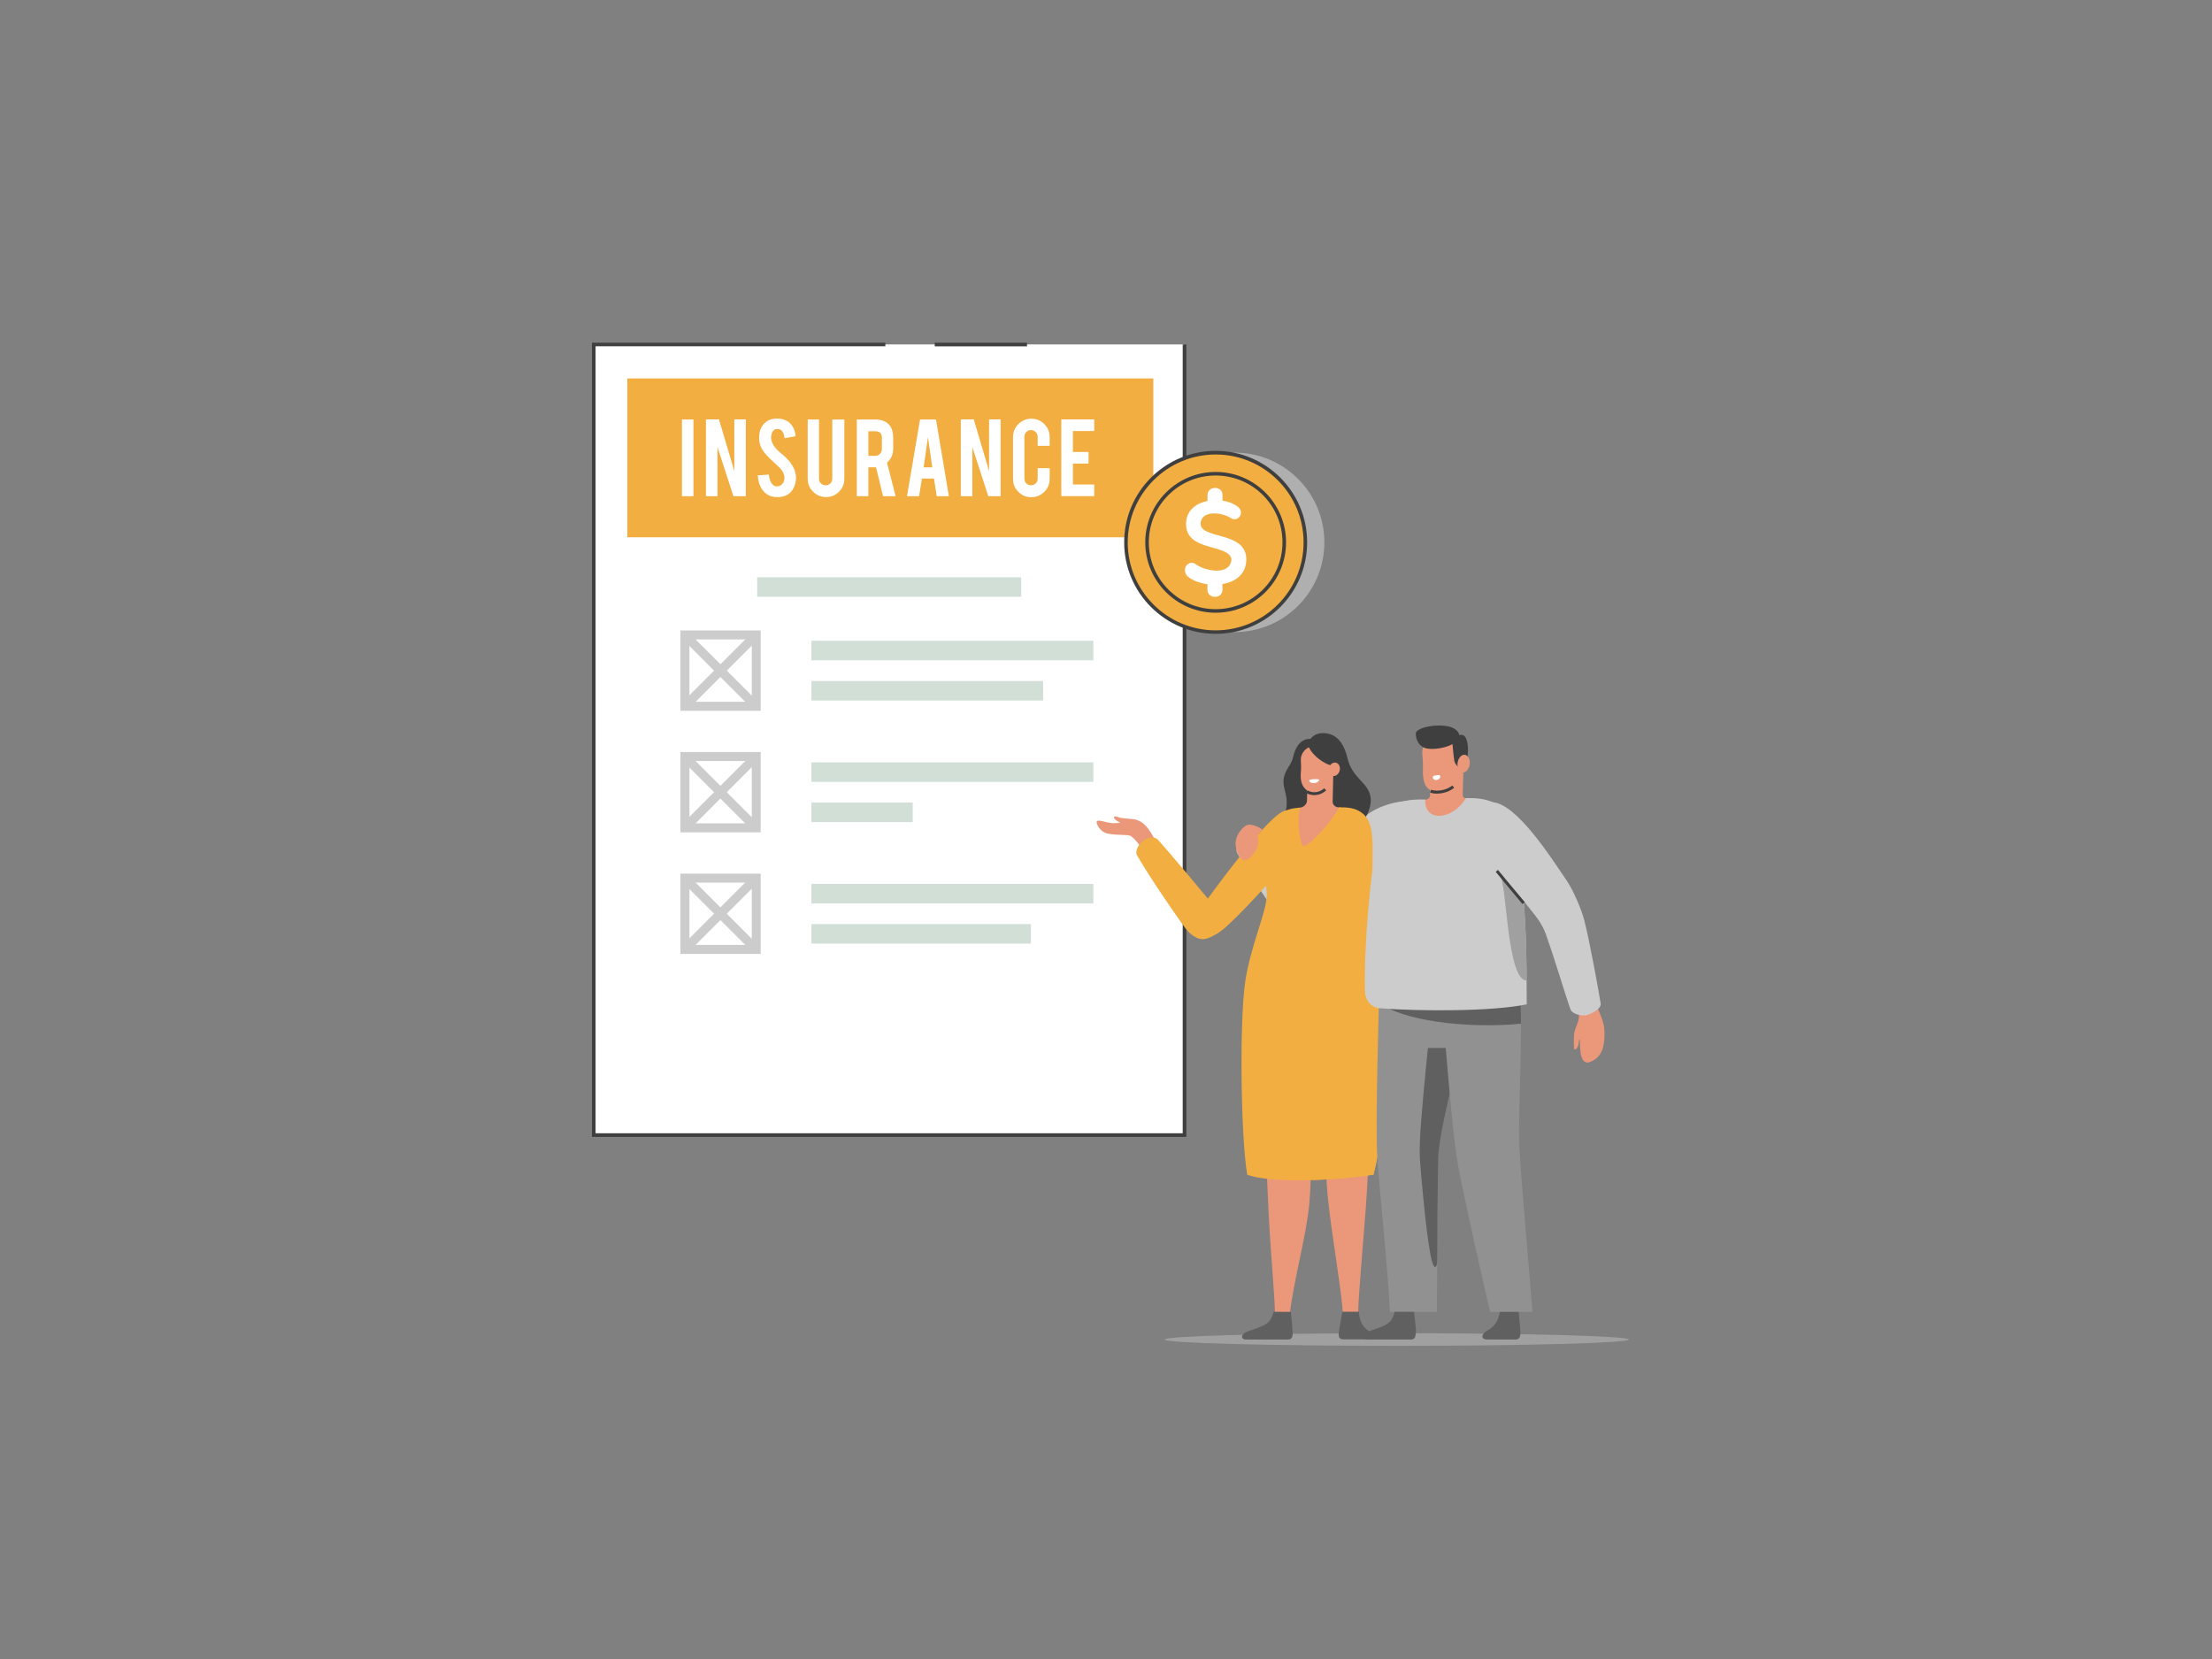 <?xml version="1.0" encoding="utf-8"?>
<!-- Generator: Adobe Illustrator 27.2.0, SVG Export Plug-In . SVG Version: 6.00 Build 0)  -->
<svg version="1.1" id="Layer_1" xmlns="http://www.w3.org/2000/svg" xmlns:xlink="http://www.w3.org/1999/xlink" x="0px" y="0px"
	 viewBox="0 0 2800 2100" style="enable-background:new 0 0 2800 2100;" xml:space="preserve">
<rect x="0" y="0" width="2800" height="2100" fill="#808080" stroke="none"/>
<style type="text/css">
	.st0{fill:none;}
	.st1{fill:#FFFFFF;}
	.st2{fill:#CCCCCC;}
	.st3{fill:#D1DFD7;}
	.st4{fill:#3F3F3F;}
	.st5{fill:#F2AE40;}
	.st6{fill:#AFAFAF;}
	.st7{fill:#A0A0A0;}
	.st8{fill:#EB987A;}
	.st9{fill:#606060;}
	.st10{fill:#919191;}
</style>
<line class="st0" x1="0" y1="0" x2="2805.7" y2="0"/>
<g>
	<rect x="751.6" y="436" class="st1" width="747.8" height="1000.8"/>
	<g>
		<path class="st2" d="M962.9,899.7H861.3V798h101.6V899.7z M872.7,888.3h78.9v-78.9h-78.9C872.7,809.4,872.7,888.3,872.7,888.3z"/>
		
			<rect x="906.4" y="785" transform="matrix(0.707 -0.707 0.707 0.707 -333.082 893.577)" class="st2" width="11.4" height="127.6"/>
		
			<rect x="848.3" y="843.2" transform="matrix(0.707 -0.707 0.707 0.707 -333.092 893.553)" class="st2" width="127.6" height="11.4"/>
	</g>
	<rect x="1027.1" y="862" class="st3" width="293.3" height="24.7"/>
	<rect x="1027.1" y="811.1" class="st3" width="356.9" height="24.7"/>
	<g>
		<path class="st2" d="M962.9,1053.6H861.3V951.9h101.6V1053.6z M872.7,1042.2h78.9v-78.9h-78.9
			C872.7,963.3,872.7,1042.2,872.7,1042.2z"/>
		
			<rect x="906.4" y="939" transform="matrix(0.707 -0.707 0.707 0.707 -441.91 938.661)" class="st2" width="11.4" height="127.6"/>
		
			<rect x="848.3" y="997.1" transform="matrix(0.707 -0.707 0.707 0.707 -441.92 938.637)" class="st2" width="127.6" height="11.4"/>
	</g>
	<rect x="1027.1" y="1015.9" class="st3" width="128.2" height="24.7"/>
	<rect x="1027.1" y="965" class="st3" width="356.9" height="24.7"/>
	<g>
		<path class="st2" d="M962.9,1207.5H861.3v-101.6h101.6V1207.5z M872.7,1196.1h78.9v-78.9h-78.9
			C872.7,1117.2,872.7,1196.1,872.7,1196.1z"/>
		
			<rect x="906.4" y="1092.8" transform="matrix(0.707 -0.707 0.707 0.707 -550.724 983.71)" class="st2" width="11.4" height="127.6"/>
		
			<rect x="848.3" y="1151" transform="matrix(0.707 -0.707 0.707 0.707 -550.748 983.721)" class="st2" width="127.6" height="11.4"/>
	</g>
	<rect x="1027.1" y="1169.7" class="st3" width="277.9" height="24.7"/>
	<rect x="1027.1" y="1118.9" class="st3" width="356.9" height="24.7"/>
	<rect x="958.4" y="730.7" class="st3" width="334.3" height="24.7"/>
	<polygon class="st4" points="1501.7,1439.1 749.3,1439.1 749.3,433.8 1120.7,433.8 1120.7,438.3 753.9,438.3 753.9,1434.5 
		1497.1,1434.5 1497.1,436 1501.7,436 	"/>
	<rect x="1183.2" y="433.8" class="st4" width="116.8" height="4.6"/>
	<rect x="794.1" y="479" class="st5" width="665.8" height="201.1"/>
	<g>
		<path class="st1" d="M877.8,628.1h-14.6V531h14.6C877.8,531,877.8,628.1,877.8,628.1z"/>
		<path class="st1" d="M910.1,530.9l19.4,65.3v-65.3h14.6v97.2h-15.7l-20.2-62.2v62.2h-14.6v-97.2
			C893.7,530.9,910.1,530.9,910.1,530.9z"/>
		<path class="st1" d="M1007.6,603.9c0.1,6.8-1.7,12.5-5.3,17.4c-2.4,3.2-5.7,5.5-10.1,6.9c-2.3,0.7-5,1.1-8.1,1.1
			c-5.7,0-10.5-1.4-14.2-4.3c-3.1-2.3-5.6-5.5-7.5-9.5c-1.8-4-2.9-8.6-3.2-13.8l14-1c0.6,5.7,2.1,9.7,4.5,12.3
			c1.8,1.9,3.8,2.8,6,2.7c3.2-0.1,5.8-1.7,7.7-4.7c1-1.5,1.5-3.6,1.5-6.4c0-4-1.8-8-5.5-12c-2.9-2.7-7.2-6.9-13-12.3
			c-4.8-4.7-8.3-8.9-10.3-12.6c-2.2-4.2-3.2-8.7-3.2-13.7c0-8.9,3-15.5,8.9-20.1c3.7-2.7,8.2-4.1,13.7-4.1c5.4,0,9.7,1.2,13.4,3.5
			c2.9,1.8,5.2,4.4,7,7.6c1.8,3.3,2.8,7,3.2,11.3l-14,2.5c-0.4-4-1.6-7.1-3.4-9.3c-1.3-1.6-3.3-2.4-5.8-2.4c-2.7,0-4.7,1.2-6.1,3.6
			c-1.1,1.9-1.7,4.3-1.7,7.1c0,4.5,1.9,9,5.7,13.6c1.5,1.8,3.6,3.8,6.5,6.2c3.4,2.8,5.7,4.8,6.8,6c3.6,3.6,6.4,7.2,8.4,10.7
			c0.9,1.7,1.7,3.2,2.3,4.6C1006.7,598.1,1007.5,601.2,1007.6,603.9L1007.6,603.9z"/>
		<path class="st1" d="M1045.6,629.2c-6.5,0-11.9-2.3-16.4-6.8c-4.5-4.5-6.8-9.9-6.8-16.3V531h14.3V606c0,2.3,0.8,4.3,2.5,5.9
			c1.7,1.6,3.6,2.4,6,2.4c2.3,0,4.3-0.8,5.9-2.4c1.6-1.6,2.4-3.6,2.4-5.9V531h15.3v75.1c0,6.5-2.3,12-6.8,16.4
			C1057.4,627,1052,629.2,1045.6,629.2z"/>
		<path class="st1" d="M1107.6,531c8.2,0,14.1,2.3,18,6.8c3.4,3.9,5,9.4,5,16.4v14.1c0,6.9-2.6,12.7-7.8,17.4l10.9,42.4h-15.9
			l-8.9-36.6h-9.7v36.6h-14.6V531H1107.6L1107.6,531z M1116.4,554.4c0-5.6-2.8-8.5-8.4-8.5h-8.8V577h8.8c2.3,0,4.3-0.8,5.9-2.5
			c1.6-1.7,2.4-3.6,2.4-6V554.4L1116.4,554.4z"/>
		<path class="st1" d="M1167,605.8l-3.6,22.3h-15.3l16.5-97.1h20.2l16.3,97.1h-15.4l-3.4-22.3H1167L1167,605.8z M1174.6,553.3
			l-5.4,38.3h10.9L1174.6,553.3z"/>
		<path class="st1" d="M1232.6,530.9l19.4,65.3v-65.3h14.6v97.2H1251l-20.2-62.2v62.2h-14.6v-97.2H1232.6z"/>
		<path class="st1" d="M1305.5,629.4c-6.5,0-11.9-2.3-16.4-6.8c-4.5-4.5-6.8-10-6.8-16.4v-53c0-6.5,2.3-11.9,6.8-16.4
			c4.6-4.5,10-6.8,16.4-6.8s11.9,2.3,16.4,6.8c4.5,4.6,6.8,10,6.8,16.4v11.1h-15.2v-11.4c0-2.3-0.8-4.3-2.5-6
			c-1.7-1.7-3.6-2.5-6-2.5c-2.3,0-4.3,0.8-5.9,2.5s-2.4,3.6-2.4,6V606c0,2.3,0.8,4.3,2.4,5.9c1.6,1.6,3.6,2.4,5.9,2.4
			c2.3,0,4.3-0.8,6-2.4c1.7-1.6,2.5-3.6,2.5-5.9v-13.4h15.2v13.6c0,6.5-2.3,11.9-6.8,16.4C1317.3,627.1,1311.9,629.3,1305.5,629.4
			L1305.5,629.4z"/>
		<path class="st1" d="M1343.4,628.1v-97.2h41.7v14.7h-27v26.5h19.8v14.7h-19.8v26.5h27v14.7H1343.4z"/>
	</g>
</g>
<g>
	<circle class="st6" cx="1562.8" cy="686.5" r="113.6"/>
	<circle class="st5" cx="1538.8" cy="686.5" r="113.6"/>
	<path class="st4" d="M1538.8,775.6c-49.1,0-89.1-40-89.1-89.1c0-49.1,40-89.1,89.1-89.1c49.1,0,89.1,40,89.1,89.1
		C1628,735.6,1588,775.6,1538.8,775.6L1538.8,775.6z M1538.8,601.9c-46.7,0-84.6,37.9-84.6,84.6s37.9,84.6,84.6,84.6
		c46.7,0,84.6-37.9,84.6-84.6C1623.4,639.8,1585.5,601.9,1538.8,601.9z"/>
	<path class="st1" d="M1577.6,708.9c1-38.3-61.6-24.7-57.7-48.3c3-15,27.2-11.8,37.8-5c8.6,6.3,19-6.2,9.2-14.1
		c-5.3-4.1-12.1-6.7-19.4-7.8v-7.1c0-12.2-19-11.8-19,0v7.5c-13.6,2.7-25.2,11-26.9,25.1c-4.5,40.8,55.4,28,57.2,49.3
		c-2.2,20.4-32.5,14.4-44.3,6.3c-4.9-4-9.1-2.7-12.8,1c-2.6,3.9-2.7,10.2,2,14.1c6,4.9,15,8.3,24.7,9.6v7c0,11.8,19,12.2,19,0v-7.2
		C1563.5,736.6,1577.1,727.3,1577.6,708.9L1577.6,708.9z"/>
	<path class="st4" d="M1538.8,802.3c-63.9,0-115.8-51.9-115.8-115.8s51.9-115.8,115.8-115.8c63.9,0,115.8,51.9,115.8,115.8
		S1602.7,802.3,1538.8,802.3z M1538.8,575.3c-61.3,0-111.3,49.9-111.3,111.3s49.9,111.3,111.3,111.3s111.3-49.9,111.3-111.3
		S1600.2,575.3,1538.8,575.3z"/>
</g>
<g>
	<ellipse class="st7" cx="1768" cy="1695.6" rx="293.8" ry="8"/>
	<path class="st8" d="M1605.9,1536.3c2.9,56.2,8.3,109.9,7.9,128.3c-0.2,14.6,16.8,16.3,18.6,0.5c4.7-42.6,21.4-101.8,24.9-140.9
		c3.2-36.8,1.7-62-0.3-84.6h-52.6C1602.7,1464.3,1602.9,1475.1,1605.9,1536.3L1605.9,1536.3z"/>
	<path class="st8" d="M1680.8,1515.7c4.1,41.9,18.8,127.7,18.9,146.5c0,10.1,7.9,12.4,10.6,12.4c2.8,0,9-3.5,8.9-12.5
		c0-18.1,6.1-86,9.3-128.2c3-39.5,4.6-76.9,3.8-94.2h-50.8C1680.1,1456,1676.4,1470.9,1680.8,1515.7L1680.8,1515.7z"/>
	<path class="st9" d="M1918,1695.6h-35.1c-9.7,0-7-7.6-1.2-10.7c5.5-2.8,10.1-7.3,13-12.1c3.7-6.3,5.4-20.2,6.5-28.4
		c0.7-5.7,20.9-7.2,20.7,2.4c-0.3,14.9,2.8,31.9,2.6,41.5C1924.3,1693.3,1922.7,1695.6,1918,1695.6L1918,1695.6z"/>
	<path class="st2" d="M1645.3,1190.8c7.8,8.9,20,7.3,38.1-6.3c19.6-14.7,83.6-84.2,96.8-105.4c15.1-24.1,19.9-65.2,1.2-65.2
		c-8.2,0-42,4.4-61.3,27c-29.1,34.2-53.6,96.5-66.3,113.8C1641.5,1171.4,1639.9,1184.7,1645.3,1190.8L1645.3,1190.8z"/>
	<path class="st2" d="M1665.9,1194.1c11.7-7.2,17.8-30.7,5.6-45.4c-18.2-21.8-59.8-71.8-76.2-90c-4-4.4-11.8-4.3-18.6,0
		c-7.9,5-14.1,15.3-10.4,21.7c12.6,22.3,45,71.2,67.1,101.1C1641.3,1192.3,1654.8,1200.9,1665.9,1194.1L1665.9,1194.1z"/>
	<path class="st8" d="M1401.3,1040.9c6.5,1.6,11.4,1.3,16.9,0.4c-2.8-1.2-4.4-1.9-6.6-4.1c-2.5-2.5-2.5-5.3,3.9-2.8
		c5,1.9,14.6,1.8,19.7,2.6c5.9,1,9.7,3.1,14,7.2c6.2,5.8,13.5,19.8,15.2,23.4c-5,3.6-9.9,6.4-16.5,10c-1.5-2.6-12.6-18.4-17.6-19.8
		c-4.6-1.3-13.6-0.8-21.6-1.6c-8.7-0.8-11.6-2.6-14.6-5.1c-2.9-2.4-6.3-8-5.9-10.7C1388.6,1037.3,1395,1039.3,1401.3,1040.9
		L1401.3,1040.9z"/>
	<path class="st4" d="M1626.4,1030.5c-7,22.6,2.3,28,11.5,28c20.7,0,35.3-23.5,33.4-49c-1.1-15.4-9.4-28.3-4.3-39.8
		c5.3-11.9,3.7-34.4-9.1-34.4c-12.8,0-18.9,12.9-21,22.7c-2.3,11.1-10.5,15.9-12.1,28.4C1623.2,1000,1633.2,1008.7,1626.4,1030.5
		L1626.4,1030.5z"/>
	<path class="st4" d="M1683.3,990.3c-0.9,15.6-1.3,21.7-2.1,35c-1.1,19.3,13.8,32.5,25.9,29.2c14-3.8,30.4-27.9,27.8-45.4
		c-2.8-18.7-23.3-24-29.2-49.2c-5.3-22.8-16.4-31.6-30.4-31.9c-20.8-0.5-23.7,21.9-17.1,30C1665.6,967.2,1684.4,972.1,1683.3,990.3z
		"/>
	<path class="st8" d="M1648.6,1076.4c-9.8,0-11.3-40.3-8-50.2c1.1-3.2,2.7-3.5,4.9-3.8c4.5-0.5,8.8-4.4,8.9-8.5
		c0.1-7.1,0.4-17.9,0.5-22.8c0.3-13,33-19.9,32.8-11.4c-0.2,8.8-0.7,28.6-0.8,35.1c-0.1,3.1,2.4,7.4,9.3,7.4c2.6,0,2.7,2.6,0.8,6.3
		C1689.6,1042.7,1660,1076.4,1648.6,1076.4L1648.6,1076.4z"/>
	<path class="st8" d="M1687.3,970.6c0.7,12.9-7.5,32.8-23.8,32.5c-10.5-0.2-18.3-8.5-16.9-24.9c1.2-13.8-1.3-16.2,1.1-22.4
		c2.4-6.4,10-14.3,22.1-9.6C1679.4,950,1686.6,958.1,1687.3,970.6L1687.3,970.6z"/>
	<path class="st4" d="M1682.8,944.1c10.8,8.3,16.6,18.7,13,23.4c-3.6,4.7-15.3,1.7-26.1-6.6c-10.8-8.3-16.6-18.7-13-23.4
		C1660.4,932.9,1672,935.8,1682.8,944.1z"/>
	<ellipse transform="matrix(0.263 -0.965 0.965 0.263 304.703 2347.265)" class="st8" cx="1688.8" cy="974.2" rx="8.6" ry="7"/>
	<path class="st1" d="M1657.3,988c0,2,2.8,3.5,6.1,3.3c3.3-0.2,6.4-2.2,6.4-4.1c0-0.9-3.6-1.1-6.9-0.9S1657.3,987,1657.3,988
		L1657.3,988z"/>
	<path class="st5" d="M1511.4,1183.5c7.1,8.1,18.3,6.7,34.8-5.7c17.9-13.5,76.2-76.8,88.3-96.1c13.8-22,10.9-64.1-10.2-54.7
		c-22.5,10-86,97.5-105.1,123.6C1508,1165.9,1506.6,1178,1511.4,1183.5L1511.4,1183.5z"/>
	<path class="st5" d="M1530.2,1186.5c10.7-6.6,16.3-28,5.1-41.4c-16.5-19.9-54.5-65.5-69.5-82.1c-3.6-4-10.8-3.9-16.9,0
		c-7.2,4.6-12.9,14-9.5,19.8c11.5,20.3,41.1,64.9,61.1,92.2C1507.8,1184.9,1520.2,1192.7,1530.2,1186.5L1530.2,1186.5z"/>
	<path class="st5" d="M1538.4,1183.1c2.4-1.5,5-3.2,7.8-5.3c17.9-13.5,76.2-76.8,88.3-96.1c1.6-2.6,3-5.5,4.1-8.6
		C1609.8,1077.7,1552.1,1157.1,1538.4,1183.1L1538.4,1183.1z"/>
	<path class="st5" d="M1578.7,1486.9c28.9,11.1,109.6,7.8,159.8,0c17.2-65.1,22-180.9,16.9-242c-4.1-49.8-16.1-92.8-17.7-112.2
		c-1.4-17.7,0.8-62-1-75.9c-1.7-12.9-4.5-22.5-14-28.8c-8.3-5.5-16.7-6.1-27.8-6.1c-7.9,16.4-37,49.1-45,49.1
		c-3.8,0-9.1-31.6-4-48.8c-5.8,0.5-10.7,1.3-14,2.3c-15.9,4.7-29.2,32.7-33.5,43.8c-9.1,23.1,5.1,42.2,5.1,64.4
		c0,21.9-21.1,65.1-27.6,112.2C1569.1,1294.6,1570.4,1436,1578.7,1486.9L1578.7,1486.9z"/>
	<path class="st4" d="M1663.8,1006.5c0,0-0.3,0-0.4,0c-3.8-0.1-7.5-1.1-10.2-2.9l2.1-3.1c2.1,1.4,5.1,2.3,8.2,2.3
		c4.7,0.1,9-1.6,12.7-5l2.5,2.7C1674.3,1004.4,1669.3,1006.4,1663.8,1006.5L1663.8,1006.5z"/>
	<path class="st9" d="M1785.7,1695.6h-51.1c-15.7,0-9.8-7-1.2-10.7c7.6-3.1,18.4-5,25.6-11.5c5.4-4.8,8.8-20.8,9.8-29
		c0.7-5.7,21.5-4,20.7,2.4c-1.3,9.9,3.8,32.5,2.6,41.5C1791.6,1693.3,1790.4,1695.6,1785.7,1695.6L1785.7,1695.6z"/>
	<path class="st8" d="M1564,1066.9c-0.2,10.2,5.4,22,11.8,22s16.6-12.7,16.9-22.9c0-2.3-0.5-6.9-0.9-8.8c1.3-1.4,5.1-5.8,6.3-7.1
		c-3.4-2.6-12.4-7-18-6.1C1573.8,1044.9,1564.2,1056.7,1564,1066.9L1564,1066.9z"/>
	<path class="st5" d="M1661.3,1493.7c26.9-0.8,55-3.4,77.2-6.9c17.2-65.1,22-180.9,16.9-242c-4.1-49.8-16.1-92.8-17.7-112.2
		c-1.4-17.7-10.2-33.3-19.2-12.9c-7,15.9-15.1,48.7-0.5,114.9c15.8,72.1,2.9,121.6-16.7,159.6
		C1683.4,1428.8,1660.6,1467,1661.3,1493.7L1661.3,1493.7z"/>
	<path class="st8" d="M2031,1311.9c0.4-9.7-0.8-15.6-3.4-22.6c-2.2-5.9-7.3-18.4-8.9-24.1c-2.5-9.8-20.4-8.7-20.2,1.8
		c0.1,8.7,0.5,16.5,0,21.6c-0.5,5.4-4.3,12.3-5.5,17.5c-1.3,5.6-0.6,18.1-0.6,20.5c0,2.6,2.3,2,3.9,0c2-2.4,2.2-8.5,2.6-10
		c0.4-1.5,0.9-1.6,0.9,0c0,4.6,0.2,10.2,0.9,15.7c0.9,7.2,4.1,14.6,11.3,12.2C2028.7,1338.7,2030.5,1323.5,2031,1311.9L2031,1311.9z
		"/>
	<path class="st8" d="M1819.1,1037.6c-19.4,0-20.8-25.3-15.3-25.3c3.4,0,6.4-2.5,6.4-5.2c0-1.6,0.1-3.8,0.1-6.5
		c0.1-3.1,0.1-6.8,0.2-10.6c0.4-16.4,42.1-28.6,41.9-18.1c-0.2,9.5-0.6,26.2-0.8,33c-0.1,3.3,0.6,5.7,5.3,5.7
		c3.4,0-2.3,10.5-7.5,15.1C1840.1,1034,1833.3,1037.6,1819.1,1037.6L1819.1,1037.6z"/>
	<path class="st8" d="M1849.7,978.7c-3.4,13.8-15.7,23-30.8,23c-13.1,0-18.7-8.7-17.7-30.7c0.6-14.1-3.6-19.4,2.5-29.8
		c7.8-13.2,32.3-13.6,42.2-1.7C1856,951.6,1852.9,965.8,1849.7,978.7L1849.7,978.7z"/>
	<path class="st4" d="M1838.3,942.1c-6.3,3.6-21.8,7.5-32.4,5.3c-11.1-2.3-14.1-13.6-13.7-19.3c0.5-6.7,25-12.5,42.4-8.3
		c5.5,1.3,12.1,5.4,12.5,10.8C1847.5,934.9,1842.9,939.4,1838.3,942.1L1838.3,942.1z"/>
	<path class="st4" d="M1852.4,975.6c-5.6-3-10.7-8.1-11.5-12.7c-0.8-4.6-2.1-17.6-2.7-26.2c-0.3-3.8,5.8-6.5,11.7-6.5
		C1862.6,930.2,1858.5,970.2,1852.4,975.6L1852.4,975.6z"/>
	<path class="st8" d="M1845,965.9c-0.7,6.2,2.2,11.5,6.4,11.9c4.2,0.4,8.2-4.3,9-10.5c0.7-6.2-2.2-11.5-6.4-11.9
		C1849.8,955,1845.8,959.7,1845,965.9z"/>
	<path class="st1" d="M1813.6,984.3c0.3,2.1,2.7,3.5,5.3,3s4.5-2.5,4.2-4.7c-0.3-2.1-2.4-1.6-5-1.2S1813.3,982.1,1813.6,984.3z"/>
	<path class="st10" d="M1876.8,1210.1h-129.6c-2.2,70.2-6.4,215.9-3.7,256.5c2.5,37.8,13.5,141.2,15.9,194c14.2-0.3,45.7,0,59.4,0
		c0.5-38.4,0.5-152.4,1.8-196.3C1822,1420.5,1863.6,1278.4,1876.8,1210.1L1876.8,1210.1z"/>
	<path class="st9" d="M1876.8,1210.1h-60c-2.2,70.2-22.2,215.9-19.5,256.5c1.5,22.4,7.5,90,13.4,121.7c4,21.8,8.6,17.1,8.6,7.3
		c0.2-46.1,0.5-102.5,1.4-131.4C1822,1420.5,1863.7,1278.3,1876.8,1210.1L1876.8,1210.1z"/>
	<path class="st10" d="M1923.2,1450.7c-2.3-44.7,7.7-177-2.8-240.6h-132c2.4,38,8.6,87.7,11.9,116.4h29.7
		c5.2,59.7,10,117.8,15.8,149.4c5.5,30.2,29,137.6,40.6,184.7h53.4C1936.1,1611.2,1925.5,1496,1923.2,1450.7L1923.2,1450.7z"/>
	<path class="st9" d="M1746.3,1269.1c26.1,22.2,109.6,33.6,179,26.7c0-32.5-1.2-63.3-4.9-85.7h-173.2
		C1746.7,1226.5,1746.4,1246.9,1746.3,1269.1L1746.3,1269.1z"/>
	<path class="st2" d="M1888.4,1014.9c-12.8-4.9-23.4-4.7-32.7-4.7c-16.9,28.3-53.1,31.1-51.6,1.8c-9,0-20.5-0.4-31.9,3.8
		c-12.4,4.6-22.7,21.5-27.4,41.7c-11.1,47.9-18.5,147.5-17,197.7c0.3,11,7.8,20.3,18.7,21.1c55.3,4.1,143.4,3.9,186.1-5
		c-0.4-45,1.1-158.1-18.8-217.4C1907.2,1034,1901.4,1019.9,1888.4,1014.9L1888.4,1014.9z"/>
	<path class="st7" d="M1932.6,1241.1c-21.7,0.4-24.7-90.8-30.5-121.8c-6.7-35.4-7.2-50.8,8.7-50.8c2.4,0,5.2,1.3,8.3,3.7
		C1930.7,1121.9,1932.2,1193.6,1932.6,1241.1z"/>
	<path class="st2" d="M2005.3,1164.4c7.6,29.3,19.2,95.5,20.9,105.9c1.1,7-13.3,13.8-18.3,14.8c-5.7,1.1-17.7-1.2-20-7.6
		c-6.9-19.2-18-57.8-31.1-94.9c-5.2-14.8-14.9-25.4-21.9-34.4c-16-20.5-45.3-52.4-56.5-71.8c-12.7-22-13.1-61.4,9.8-61
		c31.5,0.5,76.8,72.7,95.9,100.7C1992,1127.9,2002.3,1152.7,2005.3,1164.4L2005.3,1164.4z"/>
	<path class="st4" d="M1818.7,1004.6c0,0-0.1,0-0.1,0c-3.3,0-6.1-0.5-8.5-1.5l1.5-3.5c2,0.8,4.3,1.2,7,1.2h0.1
		c7.5,0,14.3-2.3,19.7-6.5l2.3,2.9C1834.7,1002,1827.1,1004.5,1818.7,1004.6L1818.7,1004.6z"/>
	<path class="st4" d="M1927.1,1144.3c-4-4.8-8.3-10-12.9-15.5c-7-8.4-14.3-17-20.9-25.3l2.9-2.3c6.6,8.3,13.9,16.9,20.9,25.3
		c4.6,5.5,9,10.7,13,15.5L1927.1,1144.3L1927.1,1144.3z"/>
	<path class="st9" d="M1612.2,1660.5c-1.6,5.5-3.8,10.6-6.5,13c-7.2,6.4-19.5,9.1-27.2,12.2c-8.7,3.6-7.6,9.9-1.5,9.9h52.7
		c4.7,0,6.5-2,6.5-7.1c0-6-1.1-17.7-2.2-27.9L1612.2,1660.5L1612.2,1660.5z"/>
	<path class="st9" d="M1732.5,1684.9c-4.2-3.3-7.2-6-9.7-11.5c-1.4-3.1-2.3-7.9-2.8-13h-20.8c-1.6,10.2-4.2,21.9-4.6,27.9
		c-0.2,4.7,1.2,7.1,5.9,7.1h31.3C1740.5,1695.6,1736.8,1688.3,1732.5,1684.9L1732.5,1684.9z"/>
</g>
</svg>
